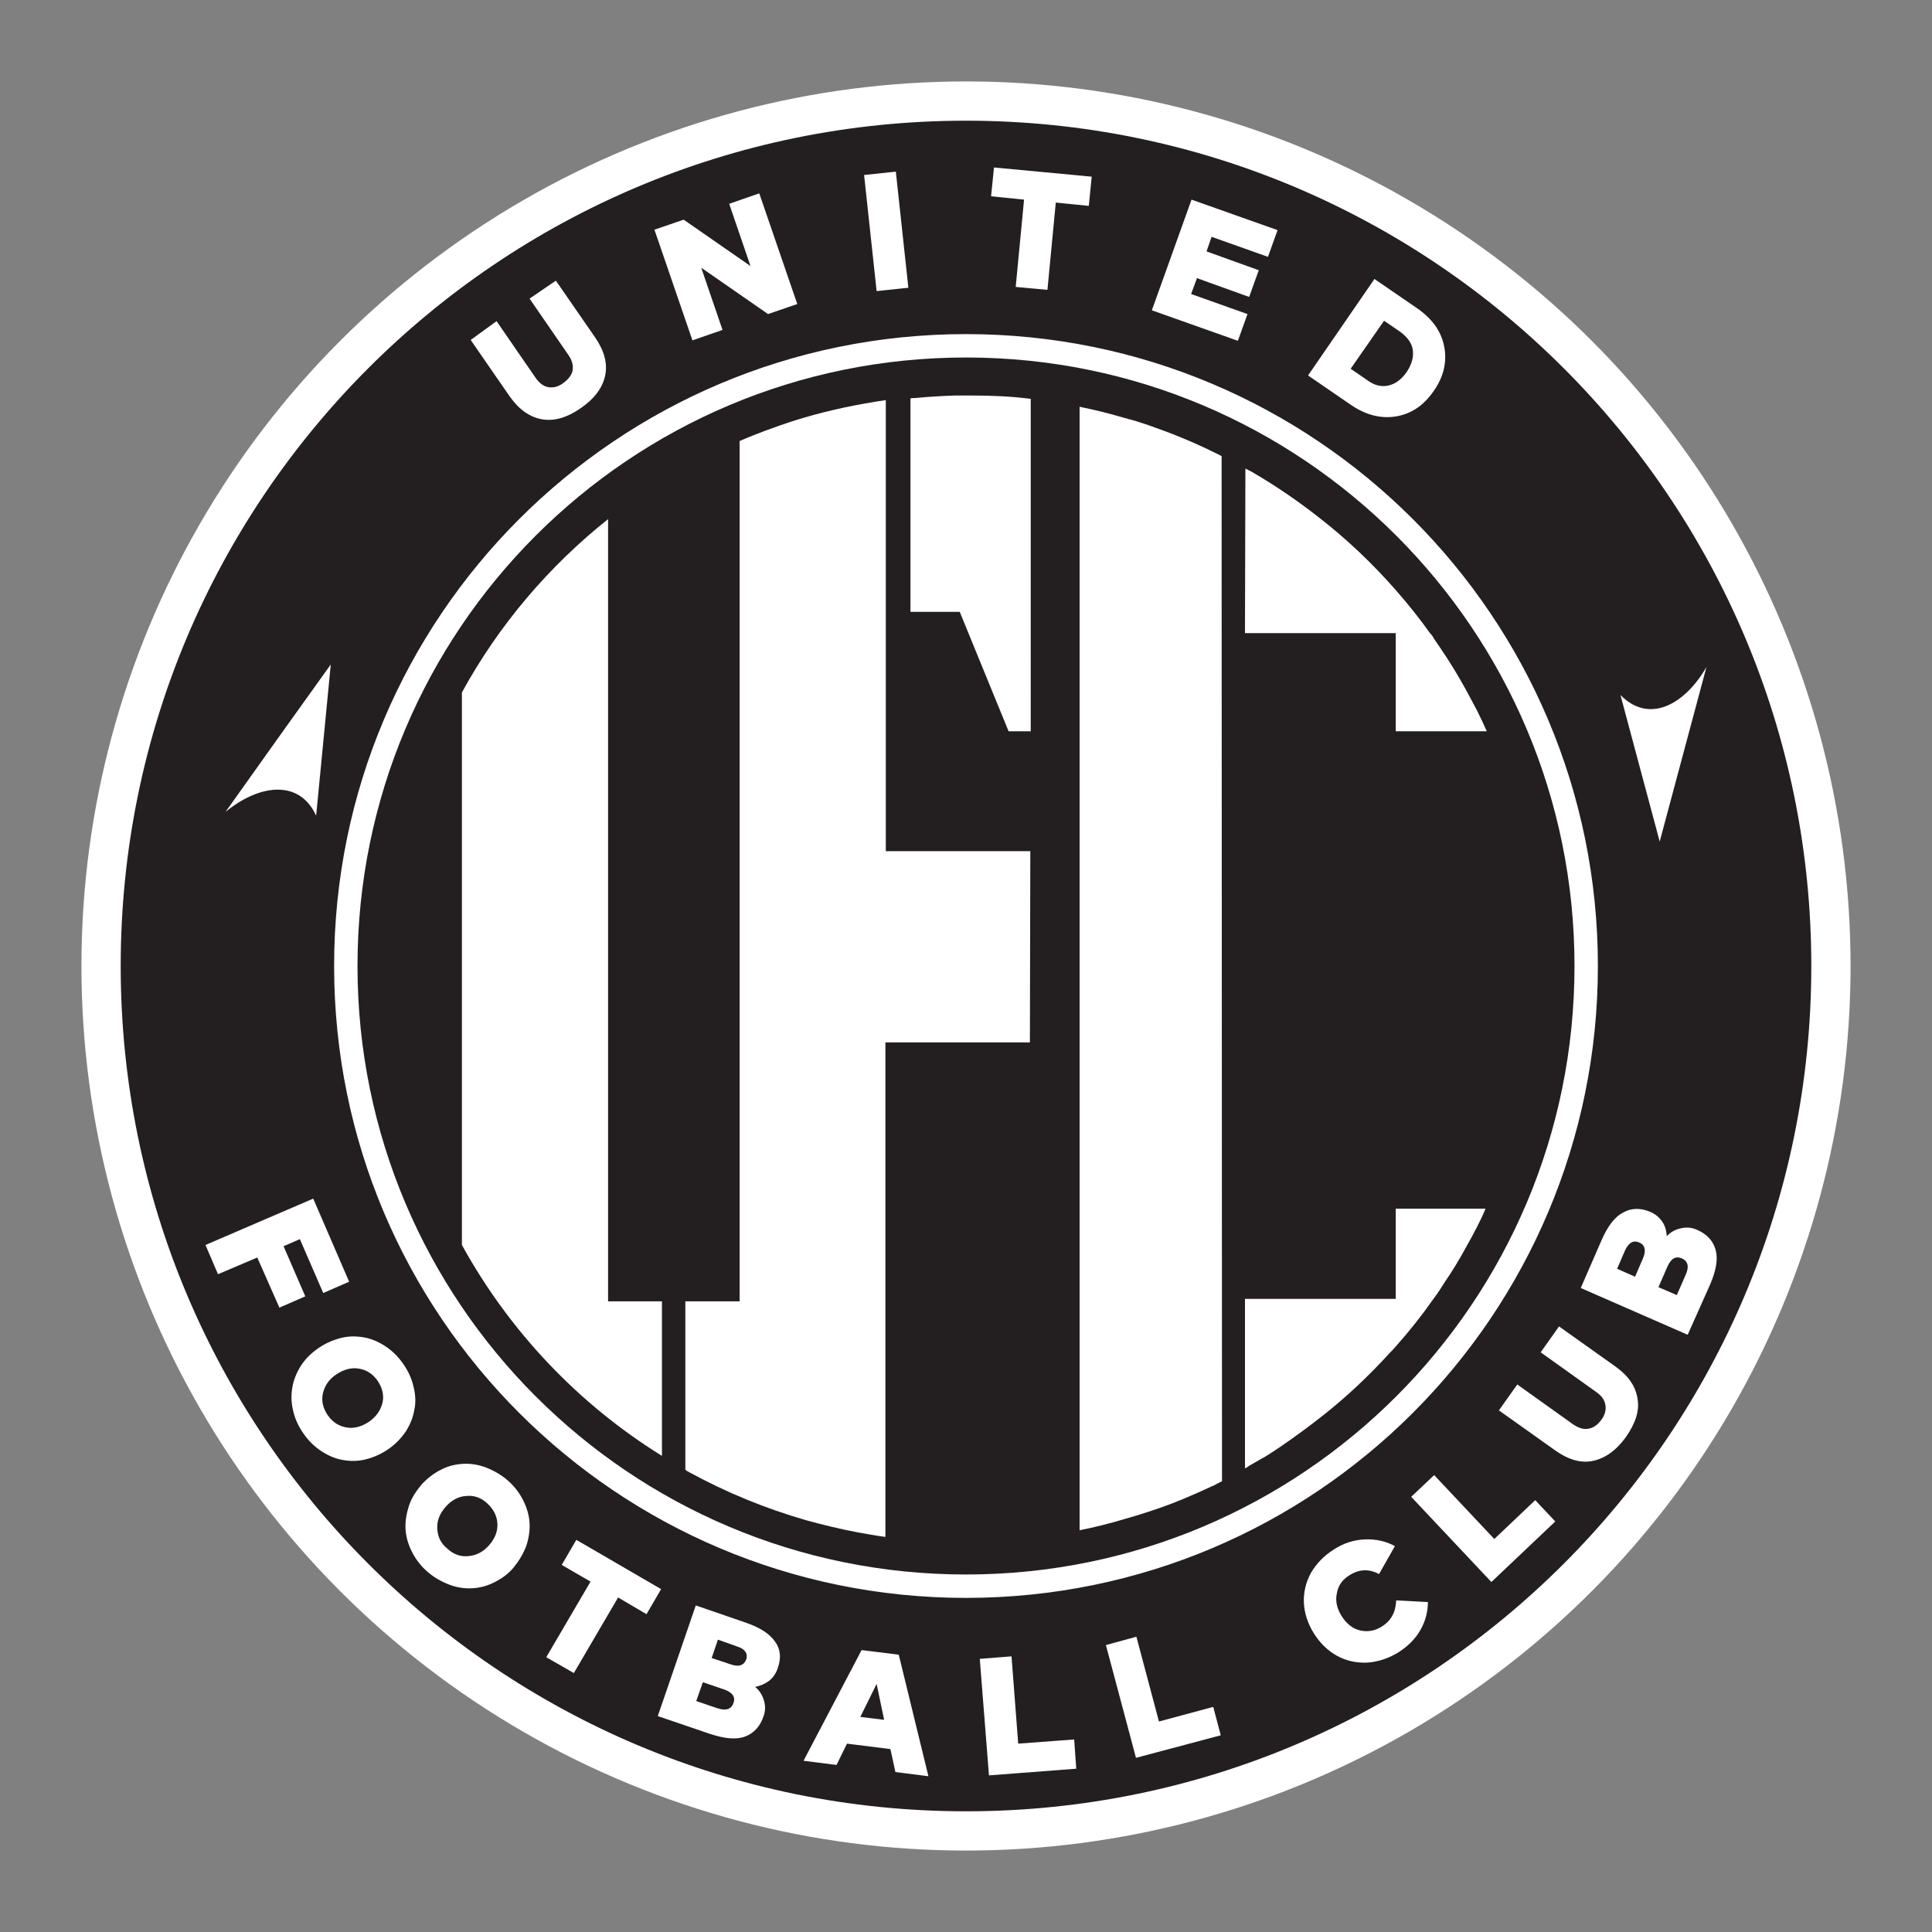 <?xml version="1.0" encoding="UTF-8"?> <svg xmlns="http://www.w3.org/2000/svg" xmlns:xlink="http://www.w3.org/1999/xlink" id="Layer_2_00000150811367358858113250000011584565726442489506_" x="0px" y="0px" viewBox="0 0 462.6 462.6" style="enable-background:new 0 0 462.6 462.6;" xml:space="preserve"><rect x="0" y="0" width="462.6" height="462.6" fill="#808080" stroke="none"/> <style type="text/css"> .st0{fill:#FFFFFF;} .st1{fill:#231F20;} </style> <circle class="st0" cx="231.3" cy="231.3" r="211.8"></circle> <g id="Layer_1-2"> <g> <path class="st1" d="M231.3,85.6c-80.5,0-145.7,65.2-145.7,145.7S150.8,377,231.3,377S377,311.8,377,231.3S311.8,85.6,231.3,85.6z M158.5,348.6c-20-12.4-36.5-29.8-47.9-50.5V165.8c8.8-16.1,20.8-30.2,35-41.5v187.3h12.9L158.5,348.6L158.5,348.6L158.5,348.6 L158.5,348.6z M246.6,249.6H212V368c-2.3-0.3-4.5-0.7-6.7-1.1c-4.2-0.8-8.3-1.8-12.3-2.9c-9.7-2.8-19-6.6-27.8-11.4 c-0.4-0.2-0.8-0.4-1.1-0.7v-40.3h13v-206c4.1-1.8,8.3-3.3,12.5-4.7c0.9-0.3,1.7-0.5,2.6-0.8c6.4-1.9,13.1-3.3,19.9-4.3v94.2l0,0 v13.8h34.6L246.6,249.6L246.6,249.6z M246.9,175.1h-5.4l-11.7-28.6H218V95.4c0.4-0.1,0.8-0.1,1.2-0.1c3.2-0.3,6.4-0.5,9.6-0.6 c0.2,0,0.5,0,0.7,0c0.7,0,1.4,0,2.1,0c0.3,0,0.6,0,0.9,0c4.9,0,9.6,0.2,14.3,0.8V175.1z M292.6,354.7l-0.5,0.2l-1.5,0.8 c-0.2,0.1-0.5,0.2-0.7,0.3c-4.3,2-8.7,3.9-13.2,5.4c-0.7,0.2-1.4,0.5-2.1,0.7c-1.8,0.6-3.5,1.1-5.3,1.6c-0.1,0-0.2,0.1-0.3,0.1 c-3.4,1-6.9,1.9-10.5,2.6V97.4c3.5,0.7,7.1,1.6,10.5,2.6c0.4,0.1,0.7,0.2,1.1,0.3c0.1,0.1,0.3,0.1,0.4,0.1 c2.1,0.6,4.3,1.3,6.4,2.1c5.1,1.8,10,3.9,14.8,6.3c0.3,0.1,0.5,0.3,0.8,0.4c0,0,0,0,0,0h0L292.6,354.7L292.6,354.7z M298.2,112.2 c0.5,0.2,0.9,0.5,1.4,0.7c5.7,3.3,11.1,7,16.2,11c6.7,5.2,12.9,11.1,18.5,17.5l0,0l0,0c2.9,3.3,5.6,6.7,8.1,10.2 c0.1,0.1,0.1,0.2,0.2,0.2c0.2,0.3,0.4,0.5,0.6,0.8c0,0.1,0,0.1,0,0.1c0.5,0.7,1,1.5,1.5,2.2c2.4,3.5,4.6,7.1,6.6,10.8 c0.8,1.5,1.6,3,2.4,4.5c0.8,1.6,1.6,3.3,2.3,4.9h-21.8v-23.5h-36.1L298.2,112.2L298.2,112.2z M353.7,293.7 c-0.8,1.6-1.7,3.2-2.6,4.8c-1.6,3-3.4,5.9-5.3,8.7c-0.8,1.3-1.6,2.5-2.5,3.7l0,0l0,0c-2.8,4-5.8,7.8-9.1,11.5 c-0.4,0.5-0.9,1-1.4,1.5c-4.9,5.4-10.3,10.5-16,15c-3.3,2.6-6.7,5.1-10.2,7.5c-0.4,0.3-0.8,0.5-1.2,0.8c-1.1,0.7-2.2,1.5-3.4,2.1 c-0.9,0.5-1.7,1-2.6,1.5c-0.2,0.1-0.4,0.2-0.6,0.4c-0.2,0.1-0.5,0.3-0.7,0.4V311h36.1v-21.6h21.5 C355.1,290.9,354.4,292.3,353.7,293.7L353.7,293.7z"></path> <g> <path class="st1" d="M173.3,404.5l-5-1.7l-1.6,4.5l5,1.7c2.1,0.7,3.4,0.3,3.9-1.2C176.2,406.4,175.4,405.2,173.3,404.5 L173.3,404.5z"></path> <polygon class="st1" points="206,411.1 211.7,411.8 209.9,403.2 "></polygon> <path class="st1" d="M332.5,92.3c1.7-0.4,3.1-1.5,4.3-3.2c1.2-1.8,1.7-3.5,1.5-5.2s-1.3-3.2-3.1-4.5l-3.8-2.6l-8,11.5l3.8,2.6 C329,92.3,330.8,92.7,332.5,92.3z"></path> <path class="st1" d="M85.9,327.7c-1.8-0.3-3.6,0.2-5.4,1.4s-2.8,2.8-3.2,4.6c-0.4,1.8,0.1,3.6,1.2,5.2c1.2,1.7,2.7,2.6,4.5,2.9 c1.8,0.3,3.6-0.2,5.4-1.4c1.7-1.2,2.8-2.8,3.2-4.6c0.4-1.8-0.1-3.6-1.2-5.2C89.3,329,87.8,328,85.9,327.7L85.9,327.7z"></path> <path class="st1" d="M116.7,360c-1.5-1.4-3.2-2-5.1-1.8c-1.8,0.1-3.5,1-4.9,2.6s-2.1,3.3-2,5.2c0.1,1.9,0.8,3.5,2.4,4.8 c1.5,1.4,3.2,2,5.1,1.8s3.5-1,4.9-2.6s2.1-3.3,2-5.2C119,363,118.2,361.4,116.7,360L116.7,360z"></path> <path class="st1" d="M176.4,394.2l-4.5-1.6l-1.5,4.4l4.5,1.5c2,0.7,3.2,0.3,3.8-1.2C179.1,395.9,178.4,394.8,176.4,394.2 L176.4,394.2z"></path> <path class="st1" d="M402.7,301.3c-1.5-0.6-2.6,0-3.5,2.1l-2.1,4.8l4.4,1.9l2.1-4.8C404.5,303.3,404.2,302,402.7,301.3 L402.7,301.3z"></path> <path class="st1" d="M392.5,297.5c-1.4-0.6-2.5,0-3.4,1.9l-1.9,4.4l4.3,1.9l1.9-4.4C394.2,299.4,393.9,298.1,392.5,297.5z"></path> <path class="st1" d="M231.3,28.9c-111.8,0-202.4,90.6-202.4,202.4s90.6,202.4,202.4,202.4s202.4-90.6,202.4-202.4 S343.1,28.9,231.3,28.9z M408.6,159.7l-5.6,20.9l-5.6,20.9l-9.4-35.1C394.9,173.5,403.5,168.6,408.6,159.7L408.6,159.7z M329.1,66.8l10.2,7c3.6,2.5,5.8,5.5,6.5,9.2c0.7,3.6-0.1,7.2-2.5,10.6c-2.4,3.5-5.4,5.5-9,6.1c-3.6,0.6-7.3-0.3-10.9-2.8 l-10.2-7L329.1,66.8L329.1,66.8z M285.3,47.8l20.6,7.3l-2.3,6.4l-13.5-4.8l-1.2,3.5l12.5,4.5l-2.3,6.4l-12.5-4.5l-1.4,3.8 l13.5,4.8l-2.3,6.4l-20.6-7.3L285.3,47.8L285.3,47.8z M238,40.1l23.4,2.2l-0.7,7l-7.9-0.8l-2,20.9l-7.6-0.7l2-20.9l-7.9-0.8 C237.3,47.1,238,40.1,238,40.1z M214.5,41.1l3,27.8l-7.6,0.8l-3-27.8L214.5,41.1z M163.7,52.6l16,11.1l-5.1-14.9l7.2-2.5 l9.1,26.5l-7,2.4l-16-11.1l5.1,14.9l-7.2,2.5L156.7,55C156.7,55,163.7,52.6,163.7,52.6z M118.9,76.9l9.3,13.5 c0.9,1.3,1.9,2.1,3.1,2.3c1.2,0.2,2.4-0.1,3.6-1c1.2-0.9,2-1.9,2.2-3c0.2-1.2-0.1-2.4-1-3.7l-9.3-13.5l6.3-4.3l9.4,13.6 c2.2,3.2,3,6.2,2.4,9.1c-0.6,2.9-2.5,5.5-5.8,7.8c-3.3,2.3-6.4,3.2-9.3,2.7c-2.9-0.5-5.5-2.3-7.7-5.4l-9.4-13.6L118.9,76.9 L118.9,76.9z M66.6,176.7l12.6-17.6l-3.5,36.2c-4.1-8.9-13.8-7.4-21.7-0.9L66.6,176.7L66.6,176.7z M61.6,301.1l-9.4,4l-3-7 L75,287l8.6,19.9l-6.2,2.7l-5.6-12.9l-3.9,1.7l5.2,12l-6.2,2.7L61.6,301.1L61.6,301.1z M93.1,346.9c-1.7,1.2-3.5,2-5.4,2.5 s-3.7,0.5-5.5,0.2s-3.5-1-5.2-2.1c-1.7-1.1-3.1-2.5-4.3-4.2c-1.2-1.7-2.1-3.6-2.5-5.5c-0.5-1.9-0.5-3.8-0.2-5.6 c0.3-1.8,1-3.5,2-5.1c1-1.6,2.4-3,4.1-4.2c1.7-1.2,3.5-2,5.4-2.5s3.7-0.5,5.5-0.2s3.5,1,5.2,2.1c1.7,1.1,3.1,2.5,4.3,4.2 c1.2,1.7,2.1,3.6,2.5,5.5c0.5,1.9,0.6,3.8,0.2,5.6c-0.3,1.8-1,3.5-2,5.1C96.1,344.3,94.8,345.7,93.1,346.9z M126,370.2 c-0.7,1.8-1.7,3.5-3,5.1s-2.9,2.7-4.7,3.6c-1.8,0.9-3.5,1.3-5.3,1.4c-1.8,0.1-3.7-0.2-5.5-0.9s-3.6-1.7-5.2-3.1 c-1.6-1.4-2.8-3-3.7-4.8c-0.9-1.8-1.4-3.6-1.5-5.4s0.2-3.6,0.8-5.5s1.7-3.5,3-5.1c1.4-1.5,2.9-2.7,4.7-3.6 c1.7-0.9,3.5-1.3,5.3-1.4s3.7,0.2,5.5,0.9s3.6,1.7,5.2,3.1c1.6,1.4,2.8,3,3.7,4.8c0.9,1.8,1.4,3.6,1.5,5.4S126.6,368.4,126,370.2 z M148,382.5l-10.6,18.1l-6.6-3.8l10.6-18.1l-6.9-4l3.5-6l20.3,11.8l-3.5,6C154.8,386.5,148,382.5,148,382.5z M186.2,399.5 c-0.4,1.2-1.1,2.2-2.1,3c-1,0.7-2.1,1.2-3.3,1.4c1,0.8,1.7,1.9,2.1,3.2s0.4,2.6-0.1,3.9c-0.8,2.4-2.3,4-4.4,4.8 c-2.1,0.8-4.9,0.5-8.3-0.6l-12.6-4.3l9.1-26.5l11.9,4.1c3.5,1.2,5.8,2.7,7.1,4.6C186.9,394.9,187.1,397,186.2,399.5L186.2,399.5z M214.4,424.3l-1.2-5.5l-10.4-1.3l-2.5,5.1l-7.9-1l13.9-26.5l8.9,1.1l7.1,29.1L214.4,424.3L214.4,424.3z M80,231.3 C80,147.7,147.7,80,231.3,80s151.3,67.7,151.3,151.3s-67.7,151.3-151.3,151.3S80,314.9,80,231.3z M236.8,425.1l-2.2-27.9l7.6-0.6 l1.6,20.9l13.4-1l0.5,7L236.8,425.1L236.8,425.1z M272,420.9l-7.2-27l7.3-2l5.4,20.3l13-3.5l1.8,6.8L272,420.9L272,420.9z M340.1,390.3c-1.2,2.1-2.9,3.8-5.2,5.3c-2.4,1.5-4.9,2.3-7.5,2.5c-2.6,0.1-5-0.4-7.2-1.6c-2.2-1.2-4.1-3-5.6-5.4 c-1.5-2.4-2.3-4.9-2.4-7.4c-0.1-2.5,0.5-4.9,1.7-7.1c1.3-2.2,3.1-4.1,5.5-5.6c2.3-1.5,4.8-2.3,7.4-2.4c2.6-0.1,5,0.4,7.2,1.6 l-3.8,6.7c-2.4-1.3-4.8-1.2-7.1,0.3c-1.7,1-2.7,2.5-3,4.3c-0.4,1.8,0,3.6,1.1,5.4c1.2,1.9,2.7,3.1,4.5,3.5s3.5,0.1,5.1-0.9 c2.3-1.4,3.4-3.5,3.5-6.3l7.6,0.4C341.9,385.9,341.3,388.2,340.1,390.3L340.1,390.3z M357.1,378.8l-19.2-20.4l5.5-5.2l14.4,15.3 l9.8-9.3l4.8,5.1L357.1,378.8L357.1,378.8z M389.3,344.1c-2.3,3.2-5,5.1-7.9,5.7s-5.9-0.3-9-2.5l-13.5-9.6l4.4-6.2l13.3,9.5 c1.3,0.9,2.5,1.3,3.7,1.1s2.2-0.9,3.1-2.1s1.2-2.4,1-3.6c-0.2-1.2-0.9-2.2-2.2-3.1l-13.3-9.5l4.4-6.2l13.5,9.6 c3.1,2.2,4.9,4.8,5.3,7.8C392.6,337.8,391.6,340.8,389.3,344.1L389.3,344.1z M404.1,319.6l-25.6-11.2l5-11.5 c1.5-3.4,3.2-5.6,5.2-6.6c2-1.1,4.2-1.1,6.5-0.1c1.2,0.5,2.1,1.3,2.8,2.3s1,2.2,1.1,3.5c0.9-1,2-1.6,3.4-1.9s2.6-0.2,3.9,0.4 c2.3,1,3.8,2.6,4.4,4.8c0.6,2.2,0.1,4.9-1.3,8.2L404.1,319.6L404.1,319.6z"></path> </g> </g> </g> </svg> 